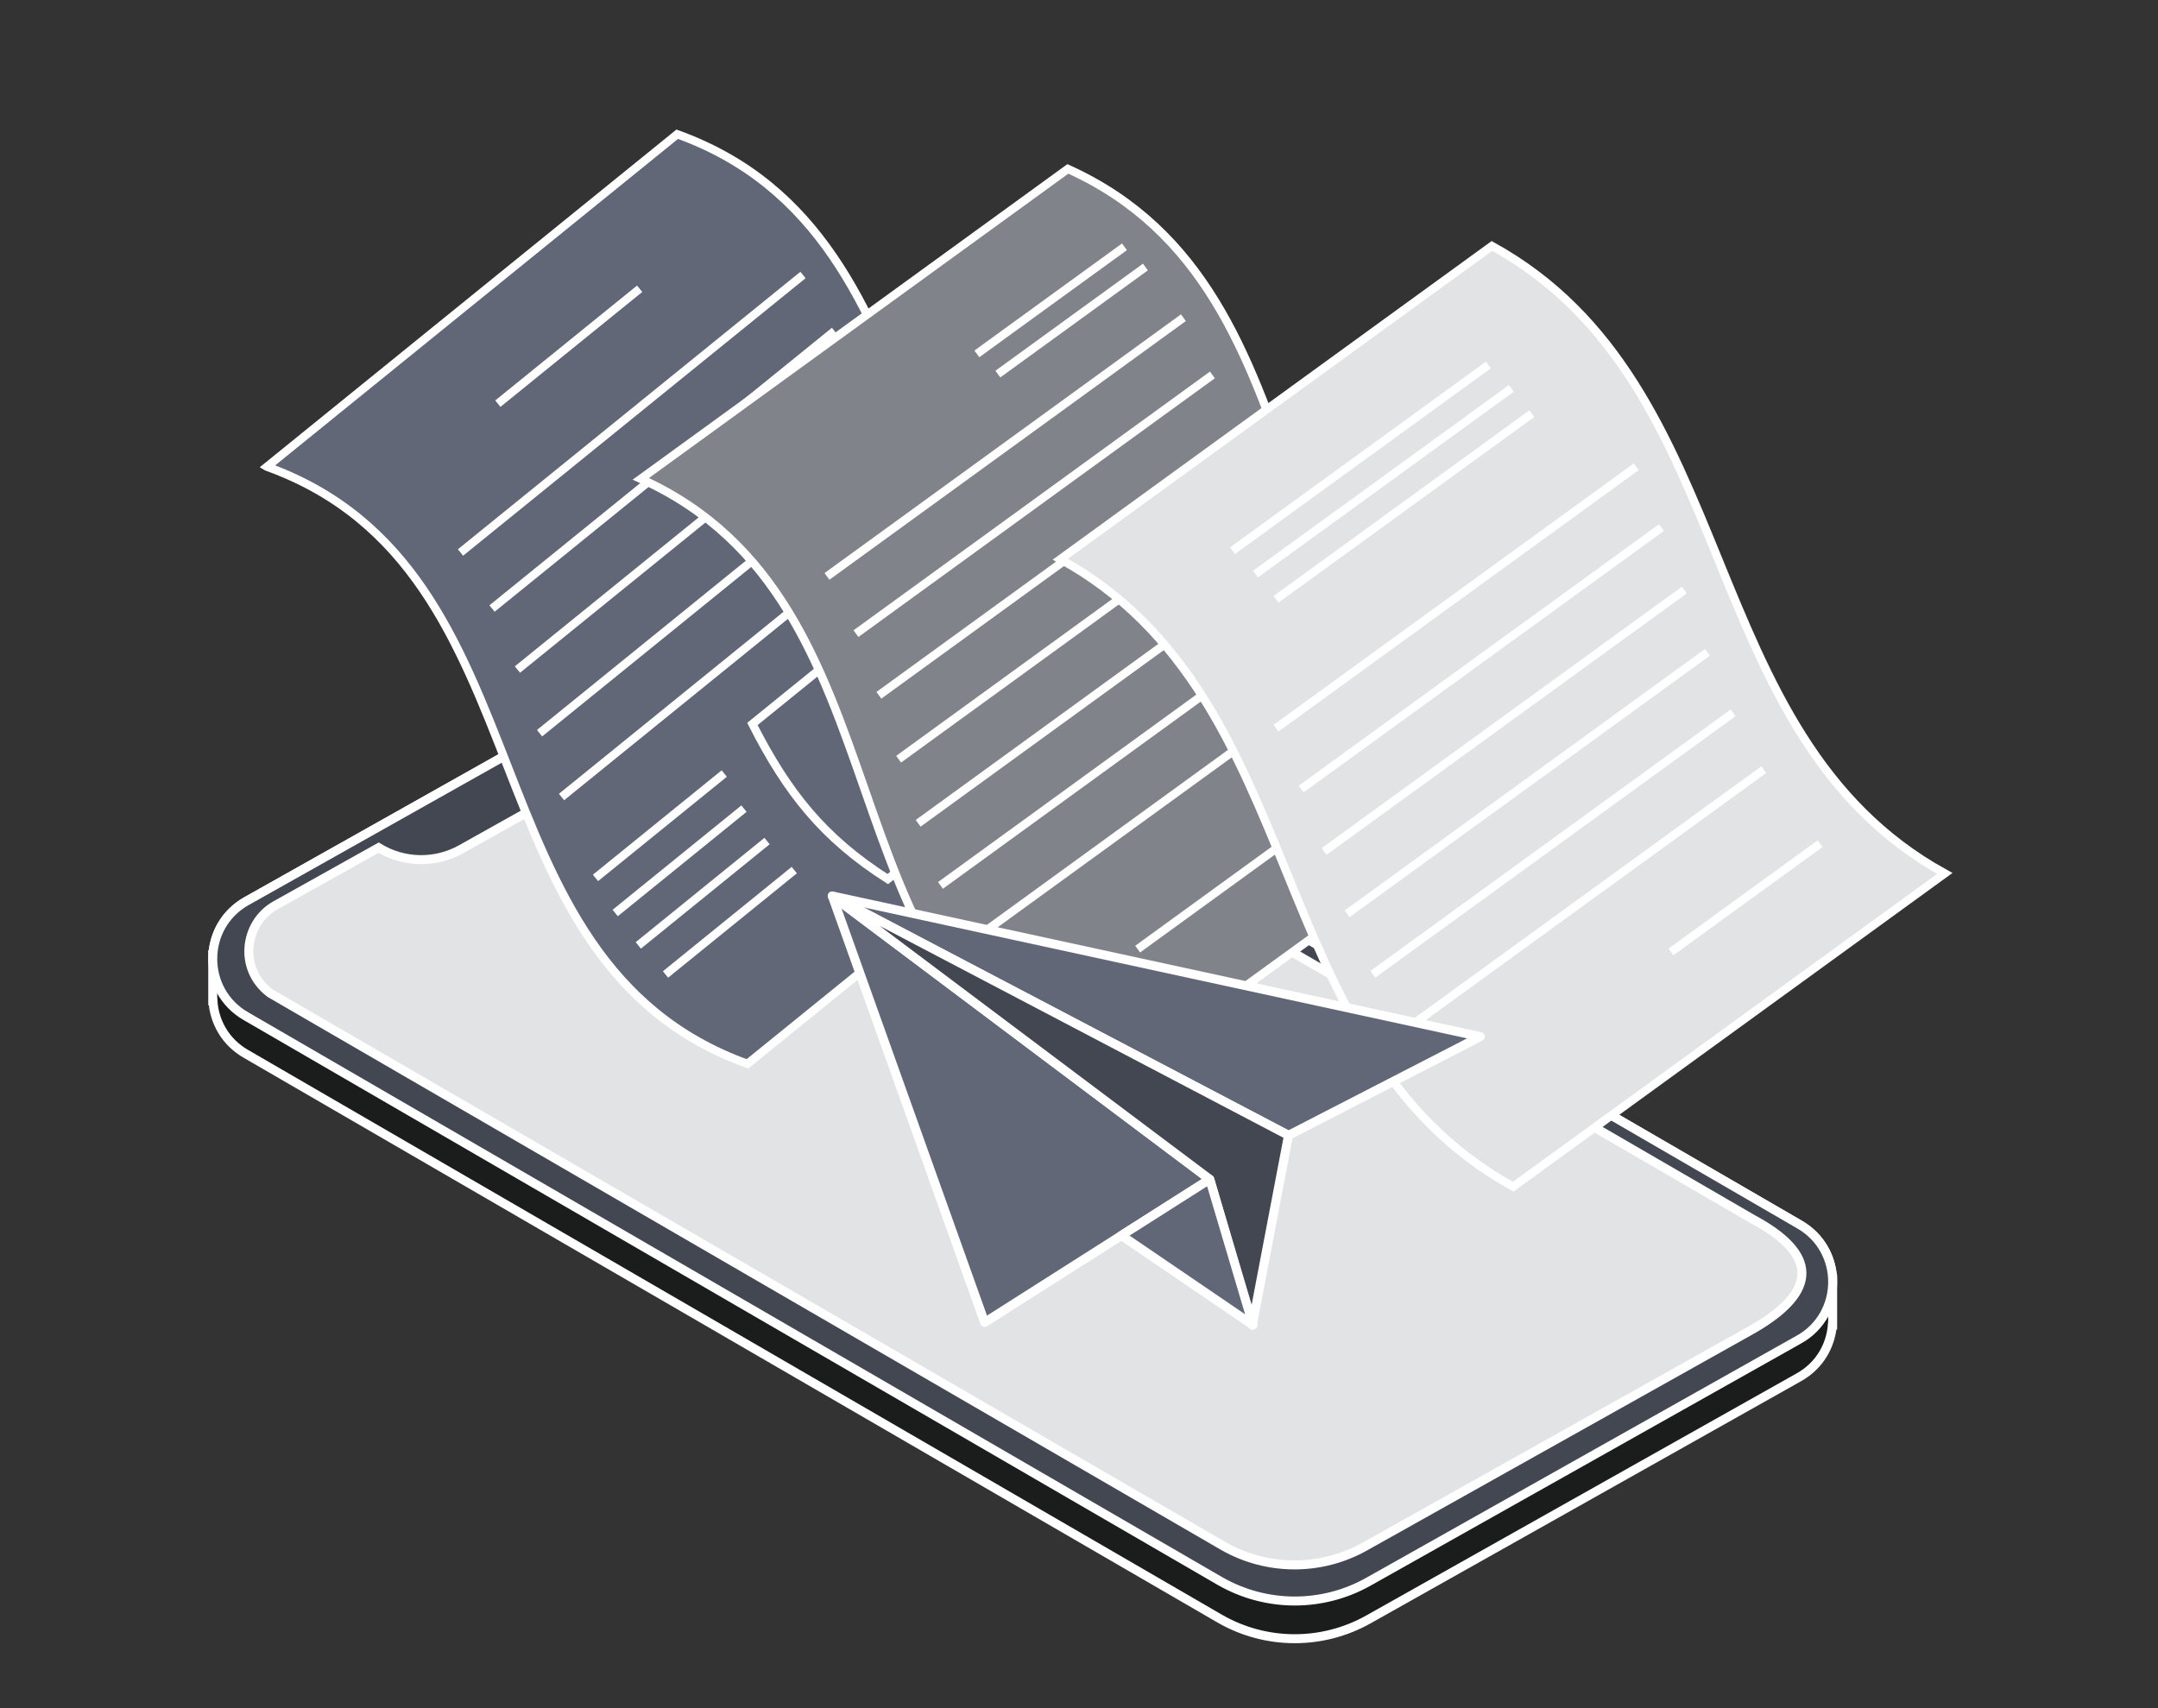 <svg width="240" height="190" viewBox="0 0 240 190" fill="none" xmlns="http://www.w3.org/2000/svg">
<rect x="0" y="0" width="240" height="190" fill="#333333" stroke="none"/>
<mask id="mask0_2396_4032" style="mask-type:alpha" maskUnits="userSpaceOnUse" x="0" y="0" width="240" height="190">
<rect width="240" height="190" rx="10" fill="#191919"/>
</mask>
<g mask="url(#mask0_2396_4032)">
<path d="M203.816 142.248H203.806C203.7 139.878 202.474 137.548 200.114 136.196L91.771 73.352C86.671 70.434 80.417 70.414 75.297 73.291L27.408 100.239C25.068 101.555 23.827 103.834 23.68 106.174H23.66V111.309H23.68C23.822 113.639 25.048 115.908 27.362 117.23L135.705 180.074C140.805 182.991 147.06 183.011 152.18 180.135L200.069 153.192C202.368 151.901 203.599 149.682 203.786 147.383H203.816V142.248Z" fill="#1B1C1C" stroke="white" stroke-miterlimit="10"/>
<path d="M200.07 148.997L152.181 175.94C147.061 178.822 140.806 178.796 135.706 175.879L27.364 113.04C22.405 110.204 22.431 103.038 27.409 100.237L75.298 73.295C80.418 70.413 86.673 70.438 91.773 73.355L200.116 136.2C205.074 139.036 205.048 146.202 200.07 149.002V148.997Z" fill="#424752" stroke="white" stroke-miterlimit="10"/>
<path d="M194.913 147.858L151.795 172.021C146.902 174.771 140.921 174.75 136.049 171.965L30.051 110.483C26.44 107.773 27.195 102.633 30.619 100.709L42.11 94.287C44.88 95.984 48.389 96.08 51.276 94.464L68.976 84.553C70.344 83.788 71.053 82.406 71.053 81.008C71.053 80.147 70.784 79.286 70.227 78.562L75.682 75.513C80.574 72.763 86.55 72.784 91.422 75.574L194.958 135.628C202.054 139.436 202.383 143.569 194.913 147.858Z" fill="#E2E3E4" stroke="white" stroke-miterlimit="10"/>
<path d="M29.693 51.916C61.683 63.455 51.116 106.784 83.124 118.333C98.33 106.002 113.541 93.672 128.75 81.347C96.746 69.804 107.313 26.475 75.32 14.93C60.109 27.26 44.899 39.585 29.689 51.914L29.693 51.916Z" fill="#616776" stroke="white" stroke-width="0.92" stroke-miterlimit="10"/>
<path d="M74.014 108.391C78.789 104.522 83.564 100.653 88.334 96.782L74.014 108.391Z" fill="#616776"/>
<path d="M74.014 108.391C78.789 104.522 83.564 100.653 88.334 96.782" stroke="white" stroke-width="0.92" stroke-miterlimit="10"/>
<path d="M70.987 105.159C75.762 101.289 80.537 97.42 85.307 93.55L70.987 105.159Z" fill="#616776"/>
<path d="M70.987 105.159C75.762 101.289 80.537 97.42 85.307 93.55" stroke="white" stroke-width="0.92" stroke-miterlimit="10"/>
<path d="M68.42 101.555C73.195 97.686 77.97 93.817 82.74 89.946L68.42 101.555Z" fill="#616776"/>
<path d="M68.42 101.555C73.195 97.686 77.97 93.817 82.74 89.946" stroke="white" stroke-width="0.92" stroke-miterlimit="10"/>
<path d="M66.225 97.652C71 93.782 75.775 89.913 80.545 86.043L66.225 97.652Z" fill="#616776"/>
<path d="M66.225 97.652C71 93.782 75.775 89.913 80.545 86.043" stroke="white" stroke-width="0.92" stroke-miterlimit="10"/>
<path d="M62.449 88.654C75.146 78.367 87.84 68.073 100.532 57.785L62.449 88.654Z" fill="#616776"/>
<path d="M62.449 88.654C75.146 78.367 87.84 68.073 100.532 57.785" stroke="white" stroke-width="0.92" stroke-miterlimit="10"/>
<path d="M60.007 81.555C72.705 71.267 85.398 60.974 98.091 50.685L60.007 81.555Z" fill="#616776"/>
<path d="M60.007 81.555C72.705 71.267 85.398 60.974 98.091 50.685" stroke="white" stroke-width="0.92" stroke-miterlimit="10"/>
<path d="M57.545 74.475C70.238 64.187 82.936 53.894 95.634 43.607L57.545 74.475Z" fill="#616776"/>
<path d="M57.545 74.475C70.238 64.187 82.936 53.894 95.634 43.607" stroke="white" stroke-width="0.92" stroke-miterlimit="10"/>
<path d="M54.721 67.686C67.418 57.399 80.112 47.105 92.809 36.818L54.721 67.686Z" fill="#616776"/>
<path d="M54.721 67.686C67.418 57.399 80.112 47.105 92.809 36.818" stroke="white" stroke-width="0.92" stroke-miterlimit="10"/>
<path d="M51.215 61.455C63.913 51.167 76.606 40.874 89.304 30.587L51.215 61.455Z" fill="#616776"/>
<path d="M51.215 61.455C63.913 51.167 76.606 40.874 89.304 30.587" stroke="white" stroke-width="0.92" stroke-miterlimit="10"/>
<path d="M55.366 44.901C60.623 40.642 65.882 36.378 71.139 32.119L55.366 44.901Z" fill="#616776"/>
<path d="M55.366 44.901C60.623 40.642 65.882 36.378 71.139 32.119" stroke="white" stroke-width="0.92" stroke-miterlimit="10"/>
<path d="M103.283 64.635C96.747 69.93 90.209 75.23 83.678 80.527C87.559 88.152 91.529 93.179 98.736 97.784C105.272 92.489 111.81 87.189 118.341 81.892C111.134 77.287 107.169 72.261 103.283 64.635Z" fill="#616776" stroke="white" stroke-width="0.92" stroke-miterlimit="10"/>
<path d="M118.763 18.787C149.216 32.547 138.089 74.116 168.557 87.881C152.725 99.372 136.894 110.863 121.063 122.354C90.6 108.589 101.722 67.021 71.269 53.261C87.101 41.77 102.932 30.279 118.763 18.787Z" fill="#81838A" stroke="white" stroke-width="0.92" stroke-miterlimit="10"/>
<path d="M113.228 111.283C115.886 109.354 117.218 108.387 119.877 106.457C122.166 108.858 123.473 109.941 126.598 111.734C123.939 113.664 122.607 114.631 119.948 116.561C116.823 114.768 115.517 113.684 113.228 111.283Z" fill="#81838A" stroke="white" stroke-width="0.92" stroke-miterlimit="10"/>
<path d="M147.342 76.157C134.129 85.749 120.916 95.341 107.703 104.933L147.342 76.157Z" fill="#81838A"/>
<path d="M147.342 76.157C134.129 85.749 120.916 95.341 107.703 104.933" stroke="white" stroke-width="0.92" stroke-miterlimit="10"/>
<path d="M154.672 85.136C145.288 91.948 135.903 98.76 126.524 105.571L154.672 85.136Z" fill="#81838A"/>
<path d="M154.672 85.136C145.288 91.948 135.903 98.76 126.524 105.571" stroke="white" stroke-width="0.92" stroke-miterlimit="10"/>
<path d="M144.234 69.709C131.021 79.301 117.808 88.893 104.595 98.485L144.234 69.709Z" fill="#81838A"/>
<path d="M144.234 69.709C131.021 79.301 117.808 88.893 104.595 98.485" stroke="white" stroke-width="0.92" stroke-miterlimit="10"/>
<path d="M141.75 62.802C128.537 72.394 115.324 81.986 102.111 91.578L141.75 62.802Z" fill="#81838A"/>
<path d="M141.75 62.802C128.537 72.394 115.324 81.986 102.111 91.578" stroke="white" stroke-width="0.92" stroke-miterlimit="10"/>
<path d="M139.578 55.671C126.365 65.263 113.152 74.855 99.939 84.447L139.578 55.671Z" fill="#81838A"/>
<path d="M139.578 55.671C126.365 65.263 113.152 74.855 99.939 84.447" stroke="white" stroke-width="0.92" stroke-miterlimit="10"/>
<path d="M137.385 48.561C124.172 58.153 110.959 67.745 97.746 77.337L137.385 48.561Z" fill="#81838A"/>
<path d="M137.385 48.561C124.172 58.153 110.959 67.745 97.746 77.337" stroke="white" stroke-width="0.92" stroke-miterlimit="10"/>
<path d="M134.836 41.703C121.623 51.295 108.41 60.888 95.197 70.48L134.836 41.703Z" fill="#81838A"/>
<path d="M134.836 41.703C121.623 51.295 108.41 60.888 95.197 70.48" stroke="white" stroke-width="0.92" stroke-miterlimit="10"/>
<path d="M131.611 35.338C118.398 44.93 105.185 54.522 91.972 64.114L131.611 35.338Z" fill="#81838A"/>
<path d="M131.611 35.338C118.398 44.93 105.185 54.522 91.972 64.114" stroke="white" stroke-width="0.92" stroke-miterlimit="10"/>
<path d="M127.387 29.701C121.917 33.671 116.443 37.642 110.973 41.612L127.387 29.701Z" fill="#81838A"/>
<path d="M127.387 29.701C121.917 33.671 116.443 37.642 110.973 41.612" stroke="white" stroke-width="0.92" stroke-miterlimit="10"/>
<path d="M125.055 27.453C119.585 31.423 114.111 35.394 108.641 39.364L125.055 27.453Z" fill="#81838A"/>
<path d="M125.055 27.453C119.585 31.423 114.111 35.394 108.641 39.364" stroke="white" stroke-width="0.92" stroke-miterlimit="10"/>
<path d="M168.289 131.997C140.076 116.45 146.148 77.747 117.924 62.2C133.922 50.587 149.926 38.974 165.924 27.356C194.148 42.909 188.076 81.611 216.29 97.154C200.291 108.767 184.288 120.379 168.289 131.997Z" fill="#E2E3E4" stroke="white" stroke-width="0.92" stroke-miterlimit="10"/>
<path d="M137.074 61.252C146.56 54.37 156.04 47.482 165.526 40.6L137.074 61.252Z" fill="#E2E3E4"/>
<path d="M137.074 61.252C146.56 54.37 156.04 47.482 165.526 40.6" stroke="white" stroke-width="0.92" stroke-miterlimit="10"/>
<path d="M139.629 63.856C149.115 56.973 158.595 50.086 168.081 43.203L139.629 63.856Z" fill="#E2E3E4"/>
<path d="M139.629 63.856C149.115 56.973 158.595 50.086 168.081 43.203" stroke="white" stroke-width="0.92" stroke-miterlimit="10"/>
<path d="M141.908 66.666C151.394 59.784 160.874 52.896 170.36 46.014L141.908 66.666Z" fill="#E2E3E4"/>
<path d="M141.908 66.666C151.394 59.784 160.874 52.896 170.36 46.014" stroke="white" stroke-width="0.92" stroke-miterlimit="10"/>
<path d="M141.908 80.999C155.263 71.305 168.618 61.612 181.973 51.919L141.908 80.999Z" fill="#E2E3E4"/>
<path d="M141.908 80.999C155.263 71.305 168.618 61.612 181.973 51.919" stroke="white" stroke-width="0.92" stroke-miterlimit="10"/>
<path d="M144.709 87.764C158.064 78.071 171.419 68.378 184.774 58.685L144.709 87.764Z" fill="#E2E3E4"/>
<path d="M144.709 87.764C158.064 78.071 171.419 68.378 184.774 58.685" stroke="white" stroke-width="0.92" stroke-miterlimit="10"/>
<path d="M147.254 94.714C160.609 85.02 173.964 75.327 187.318 65.634L147.254 94.714Z" fill="#E2E3E4"/>
<path d="M147.254 94.714C160.609 85.02 173.964 75.327 187.318 65.634" stroke="white" stroke-width="0.92" stroke-miterlimit="10"/>
<path d="M149.816 101.646C163.171 91.953 176.526 82.26 189.881 72.566L149.816 101.646Z" fill="#E2E3E4"/>
<path d="M149.816 101.646C163.171 91.953 176.526 82.26 189.881 72.566" stroke="white" stroke-width="0.92" stroke-miterlimit="10"/>
<path d="M152.68 108.372C166.035 98.678 179.389 88.985 192.744 79.292L152.68 108.372Z" fill="#E2E3E4"/>
<path d="M152.68 108.372C166.035 98.678 179.389 88.985 192.744 79.292" stroke="white" stroke-width="0.92" stroke-miterlimit="10"/>
<path d="M156.098 114.687C169.452 104.994 182.807 95.301 196.162 85.607L156.098 114.687Z" fill="#E2E3E4"/>
<path d="M156.098 114.687C169.452 104.994 182.807 95.301 196.162 85.607" stroke="white" stroke-width="0.92" stroke-miterlimit="10"/>
<path d="M185.83 105.885C191.36 101.869 196.891 97.858 202.421 93.842L185.83 105.885Z" fill="#E2E3E4"/>
<path d="M185.83 105.885C191.36 101.869 196.891 97.858 202.421 93.842" stroke="white" stroke-width="0.92" stroke-miterlimit="10"/>
<path d="M164.629 115.305L92.562 99.66L109.508 147.094L134.543 131.176L92.562 99.66L143.298 126.287L164.629 115.305Z" fill="#616776" stroke="white" stroke-linejoin="round"/>
<path d="M92.562 99.66L143.298 126.287L139.278 147.39L134.543 131.176L92.562 99.66Z" fill="#424752" stroke="white" stroke-linejoin="round"/>
<path d="M124.714 137.422L139.351 147.393L134.54 131.176L124.714 137.422Z" fill="#616776" stroke="white" stroke-linejoin="round"/>
</g>
</svg>
